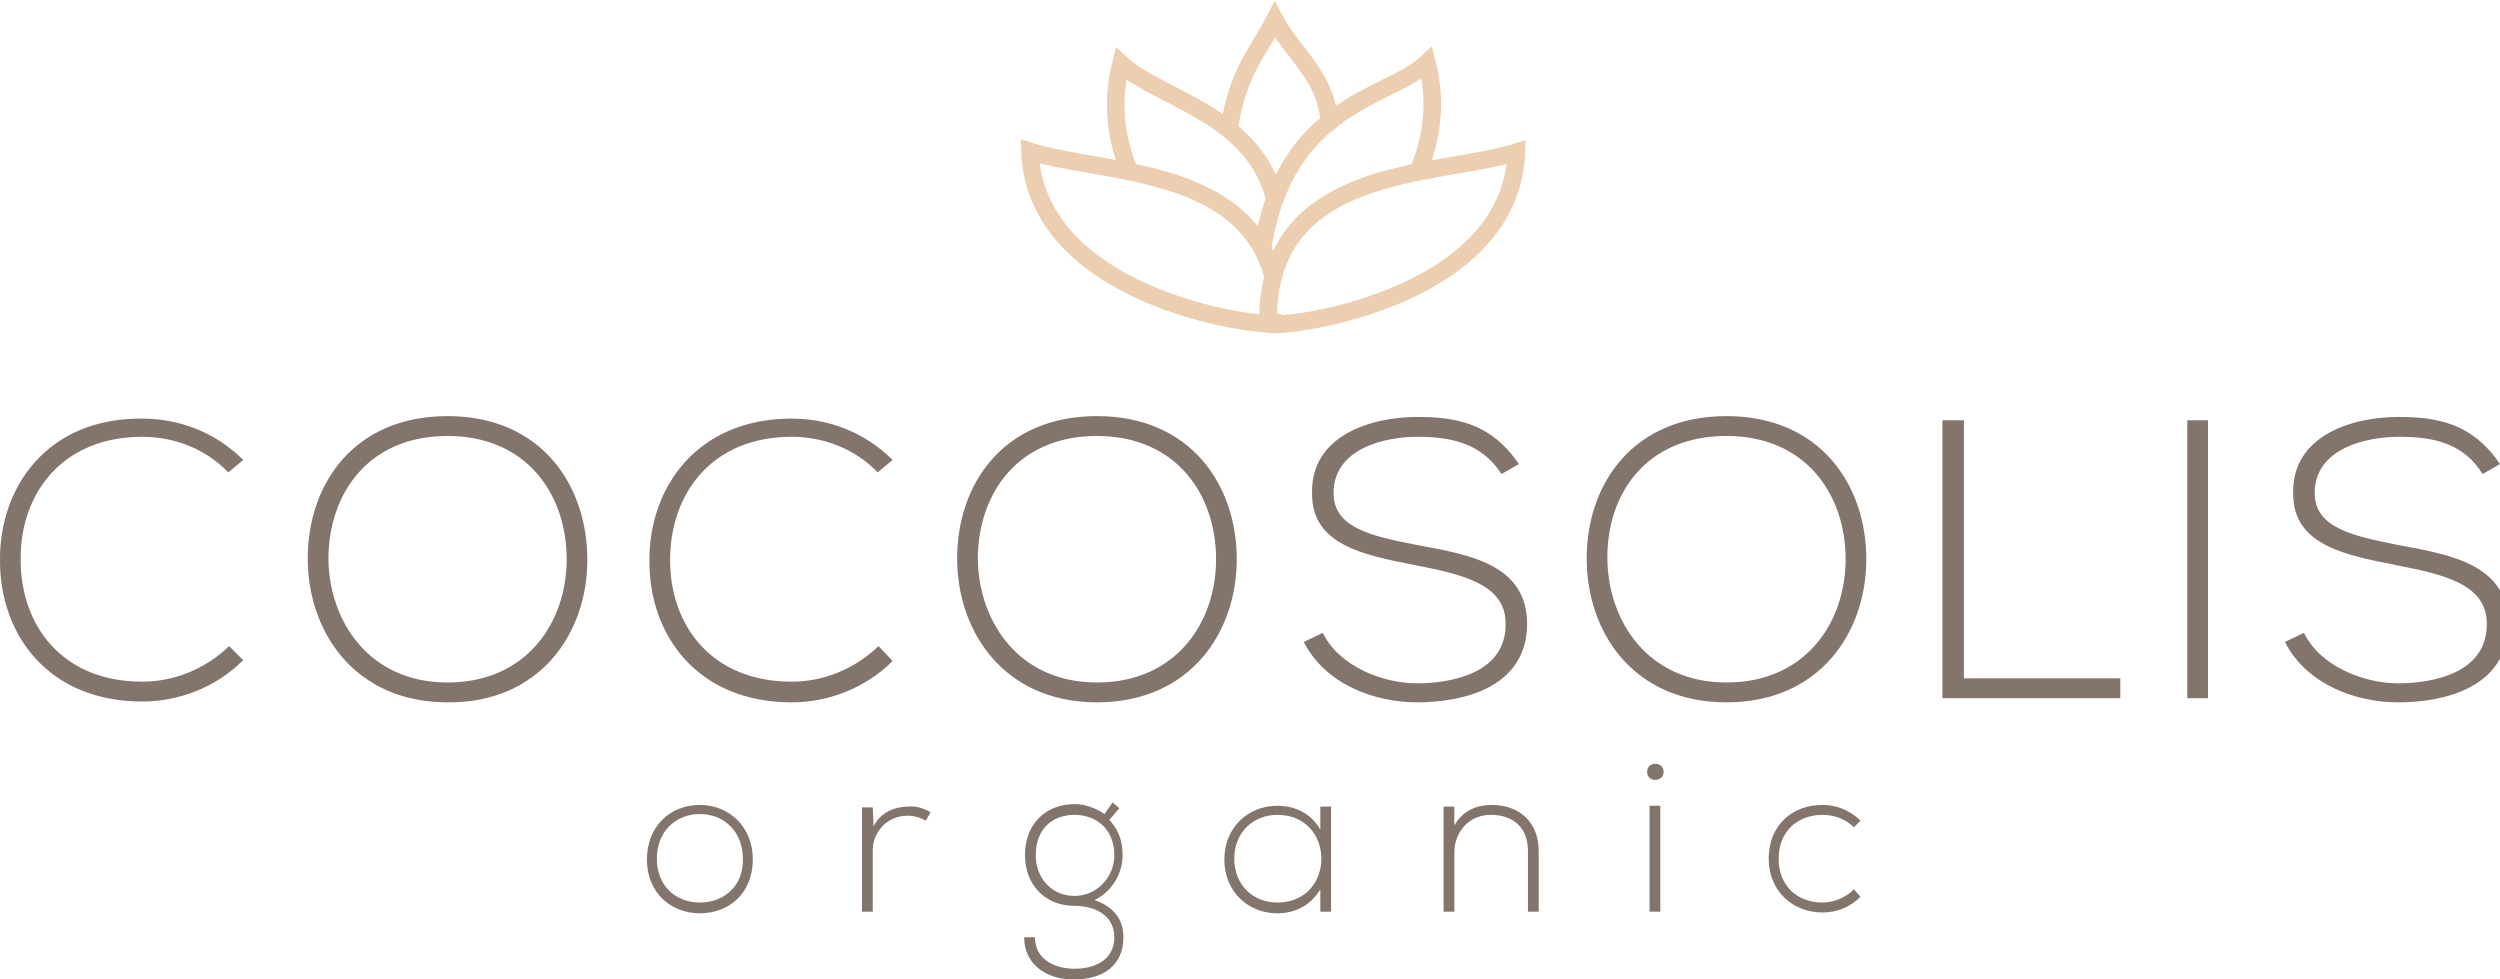 <?xml version="1.0" encoding="UTF-8"?> <svg xmlns="http://www.w3.org/2000/svg" xmlns:xlink="http://www.w3.org/1999/xlink" version="1.2" id="Layer_1" x="0px" y="0px" viewBox="0 0 302.2 118.4" overflow="visible" xml:space="preserve"> <path fill="#83746C" d="M84.6,110.4c3.6,0,6.4-2.5,6.4-6.5c0-4-2.9-6.6-6.4-6.6c-3.6,0-6.4,2.6-6.4,6.6 C78.2,107.9,81.1,110.4,84.6,110.4 M84.6,109.1c-2.9,0-5.2-2-5.2-5.3c0-3.3,2.3-5.4,5.2-5.4c2.9,0,5.2,2.1,5.2,5.4 C89.9,107.1,87.5,109.1,84.6,109.1z M104.2,97.5v12.7h1.3v-7.4c0-2.3,1.8-4.2,4.2-4.2c0.7,0,1.5,0.2,2.2,0.6l0.6-1 c-0.8-0.5-1.8-0.8-2.7-0.7c-1.6,0-3.4,0.7-4.2,2.4l-0.1-2.3H104.2z M133.5,98.4c-1-0.7-2.3-1.2-3.6-1.2c-3.3,0-6,2.2-6,6.2 c0,3.4,2.3,6.1,6,6.1c2.4,0,4.8,1.1,4.8,3.8c0,2.7-2.3,3.8-4.8,3.8c-2.5,0-4.8-1.2-4.8-3.8h-1.3c0,3.2,2.6,5.1,6,5.1 c3.4,0,6-1.6,6-5.1c0-2.2-1.2-3.7-3.5-4.5c2.1-1,3.4-3.2,3.4-5.4c0-2.1-0.7-3.3-1.6-4.3l1.2-1.4l-0.8-0.7L133.5,98.4z M129.9,98.5 c2.6,0,4.8,1.7,4.8,4.9c0,2.6-2.1,4.9-4.8,4.9c-2.9,0-4.7-2.3-4.7-4.9C125.2,100.1,127.3,98.5,129.9,98.5z M159.6,97.5v2.8 c-1.1-2-3.1-2.9-5.2-2.9c-3.5,0-6.4,2.6-6.4,6.5c0,3.9,2.9,6.5,6.4,6.5c2.1,0,4-0.9,5.2-2.9v2.7h1.3V97.5H159.6z M154.4,98.5 c7.1,0,7.1,10.6,0,10.6c-2.9,0-5.2-2.1-5.2-5.3C149.2,100.6,151.5,98.5,154.4,98.5z M174.5,97.5v12.7h1.3v-7.1 c0-2.6,1.8-4.6,4.4-4.6c2.7,0,4.5,1.5,4.5,4.4v7.3h1.3v-7.3c0-3.5-2.3-5.6-5.7-5.6c-1.8,0-3.5,0.7-4.5,2.5v-2.3H174.5z M200.7,110.2 h-1.3V97.4h1.3V110.2z M199.1,93.3c0,1.3,2,1.3,2,0C201.1,92,199.1,92,199.1,93.3z M224.1,107.5c-1,1-2.4,1.6-3.8,1.6 c-2.9,0-5.3-1.9-5.3-5.3s2.4-5.3,5.3-5.3c1.4,0,2.8,0.5,3.8,1.5l0.8-0.8c-1.3-1.3-3-1.9-4.6-1.9c-3.7,0-6.5,2.5-6.5,6.5 c0,4,3,6.5,6.5,6.5c1.7,0,3.3-0.6,4.6-1.9L224.1,107.5z"></path> <path fill="#83746C" d="M27.7,78.1c-2.9,2.8-6.7,4.3-10.5,4.3c-9.7,0-14.7-6.8-14.7-14.7c-0.1-8,5-14.9,14.7-14.9 c3.8,0,7.6,1.4,10.4,4.3l1.8-1.5c-3.4-3.4-7.8-5-12.2-5C5.7,50.5-0.1,58.9,0,67.8c0,9,5.9,17,17.2,17c4.4,0,8.9-1.7,12.2-5 L27.7,78.1z M54.1,50.3c-11.3,0-16.9,8.2-16.9,17.2c0,8.9,5.7,17.4,16.9,17.4C65.3,85,71,76.5,71,67.7C71,58.6,65.4,50.3,54.1,50.3z M54.1,52.7c9.6,0,14.4,7.1,14.4,14.9c0,7.6-4.8,14.9-14.4,14.9c-9.5,0-14.3-7.4-14.4-14.9C39.7,59.7,44.5,52.7,54.1,52.7z M106.2,78.1c-2.9,2.8-6.7,4.3-10.5,4.3c-9.7,0-14.7-6.8-14.7-14.7c0-8,5-14.9,14.7-14.9c3.8,0,7.6,1.4,10.4,4.3l1.8-1.5 c-3.4-3.4-7.8-5-12.2-5c-11.5,0-17.3,8.4-17.2,17.3c0,9,5.9,17,17.2,17c4.4,0,8.9-1.7,12.2-5L106.2,78.1z M132.6,50.3 c-11.3,0-16.9,8.2-16.9,17.2c0,8.9,5.7,17.4,16.9,17.4c11.3,0,16.9-8.5,16.9-17.3C149.5,58.6,143.9,50.3,132.6,50.3z M132.6,52.7 c9.6,0,14.4,7.1,14.4,14.9c0,7.6-4.8,14.9-14.4,14.9c-9.5,0-14.3-7.4-14.4-14.9C118.2,59.7,123,52.7,132.6,52.7z M183.6,56.1 c-3.3-4.9-7.5-5.7-12.3-5.7c-5.5,0-12.9,2.2-12.7,9.3c0,6.2,6.3,7.4,12.4,8.6c5.5,1.1,11.1,2.2,11,7.2c0,5.9-6.6,7.1-10.7,7.1 c-4.1,0-9.4-2-11.4-6.1l-2.3,1.1c2.6,5.1,8.5,7.3,13.7,7.3c5.6,0,13.2-1.8,13.3-9.4c0-7.2-6.7-8.4-13.2-9.6 c-5.7-1.1-10.2-2.1-10.2-6.3c0-5.4,6.2-6.8,10.1-6.8c3.8,0,7.7,0.6,10.2,4.5L183.6,56.1z M208.7,50.3c-11.3,0-16.9,8.2-16.9,17.2 c0,8.9,5.6,17.4,16.9,17.4c11.3,0,16.9-8.5,16.9-17.3C225.6,58.6,220,50.3,208.7,50.3z M208.7,52.7c9.6,0,14.4,7.1,14.4,14.9 c0,7.6-4.8,14.9-14.4,14.9c-9.5,0-14.3-7.4-14.4-14.9C194.2,59.7,199,52.7,208.7,52.7z M234.8,50.8v33.6h21.5v-2.4h-18.9V50.8H234.8 z M266.9,50.8h-2.5v33.6h2.5V50.8z M302.2,56.1c-3.3-4.9-7.5-5.7-12.3-5.7c-5.5,0-12.9,2.2-12.7,9.3c0,6.2,6.3,7.4,12.4,8.6 c5.5,1.1,11.1,2.2,11,7.2c0,5.9-6.6,7.1-10.7,7.1c-4.1,0-9.4-2-11.4-6.1l-2.3,1.1c2.6,5.1,8.5,7.3,13.7,7.3c5.6,0,13.2-1.8,13.3-9.4 c0-7.2-6.7-8.4-13.2-9.6c-5.6-1.1-10.2-2.1-10.2-6.3c0-5.4,6.2-6.8,10.2-6.8c3.8,0,7.7,0.6,10.1,4.5L302.2,56.1z"></path> <path fill="none" stroke="#ECCEB1" stroke-width="2.126" stroke-miterlimit="22.926" d="M154,23.7c-2.7-10-14-11.8-18.5-16 c-1.2,4.8-0.6,9.2,1.1,13.2"></path> <path fill="none" stroke="#ECCEB1" stroke-width="2.126" stroke-linecap="round" stroke-miterlimit="22.926" d="M153.8,33.1 c-3.7-13-20.8-12.1-29.3-14.8c0.7,18.5,30,21.6,30,20.7 M148.6,15.4c1-6.7,3.6-9.3,5.5-13c2.3,4.3,6.2,6.7,6.6,12.4"></path> <path fill="none" stroke="#ECCEB1" stroke-width="2.126" stroke-miterlimit="22.926" d="M152.6,30.1c2.7-17.7,15.4-18.2,19.9-22.5 c1.2,4.8,0.6,9.2-1.1,13.2 M153.3,39.1c-0.4-19.2,20.4-17.7,30-20.7C182.6,36.9,153.4,39.9,153.3,39.1z"></path> </svg> 